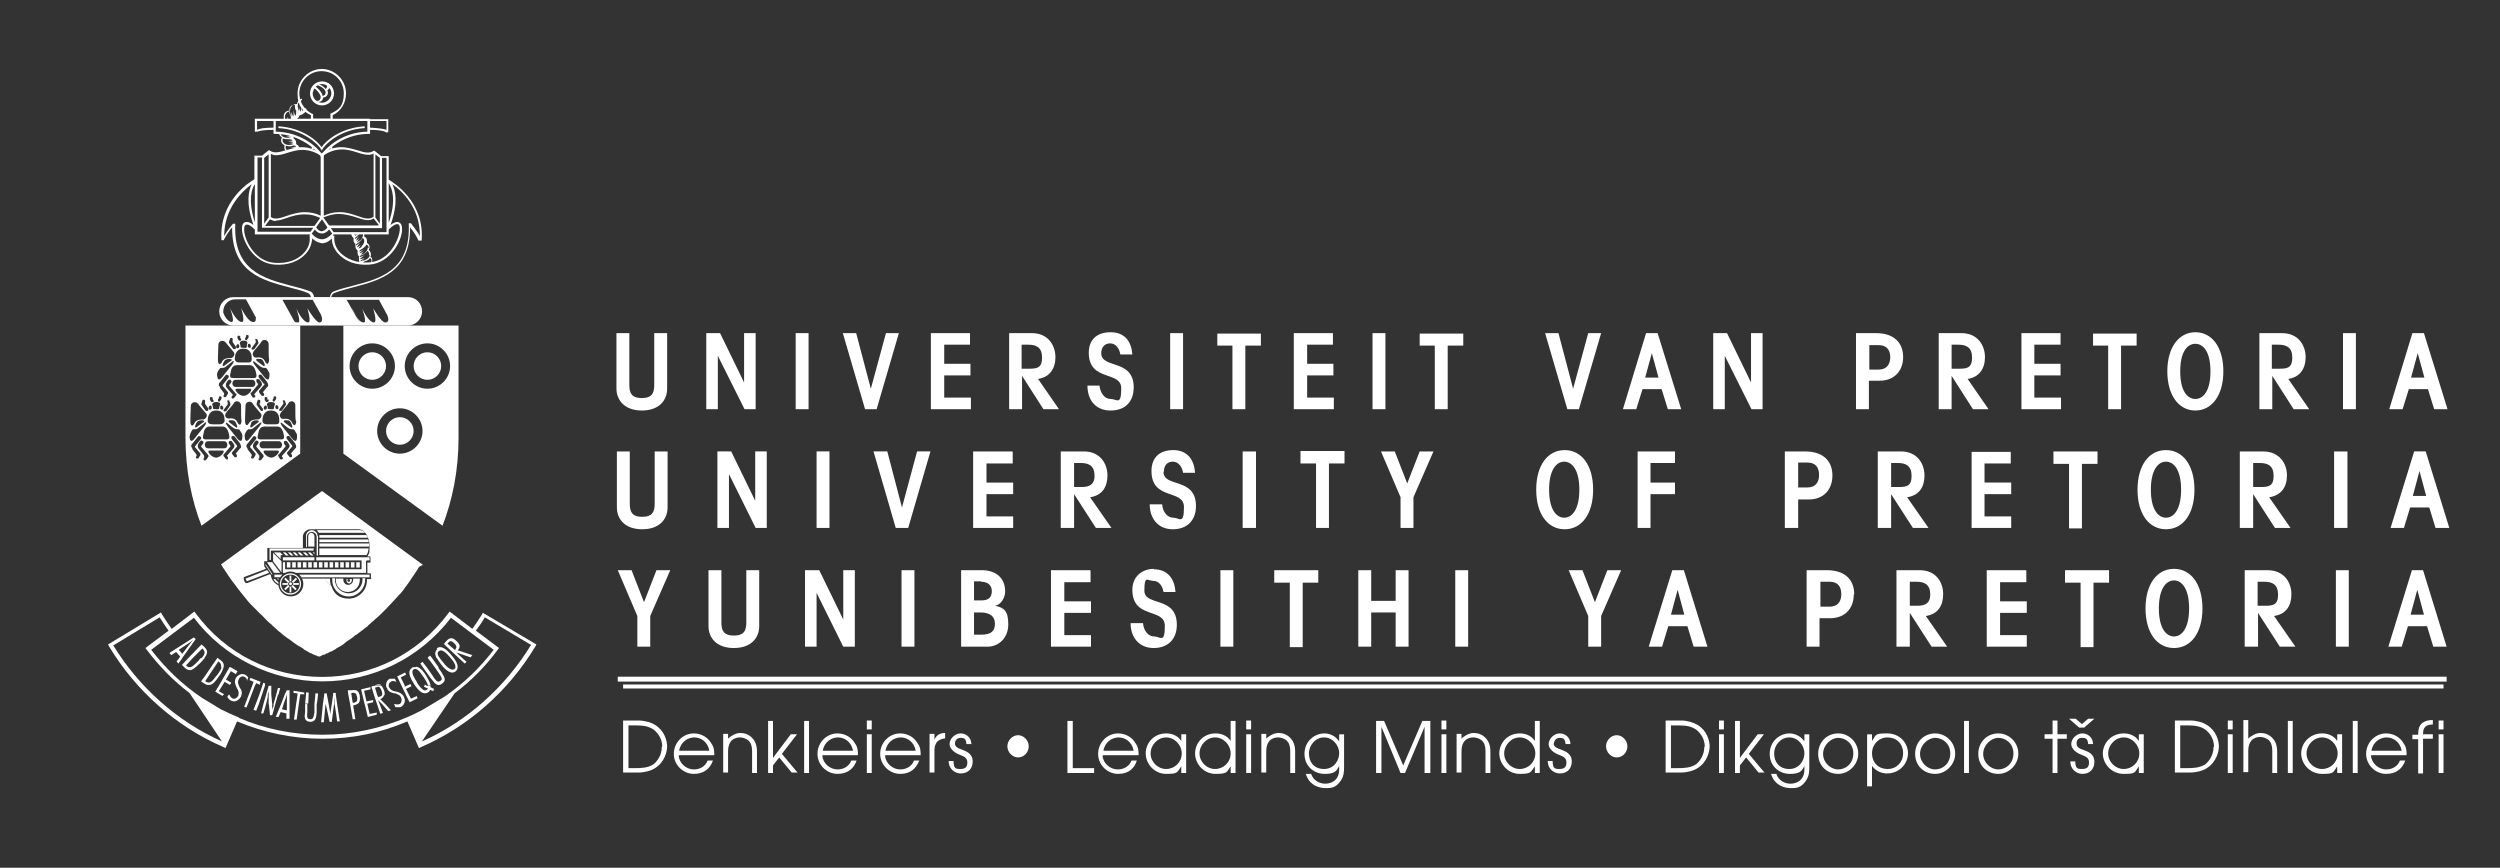 <?xml version="1.0" encoding="UTF-8"?>
<svg id="Ebene_1" xmlns="http://www.w3.org/2000/svg" width="562.1" height="195.1" version="1.1" viewBox="0 0 562.1 195.1">
  <rect x="0" y="0" width="562.1" height="195.1" fill="#333333" stroke="none"/>
  <!-- Generator: Adobe Illustrator 29.5.1, SVG Export Plug-In . SVG Version: 2.1.0 Build 141)  -->
  <defs>
    <style>
      .st0, .st1 {
        fill: #fff;
      }

      .st1 {
        stroke: #fff;
        stroke-miterlimit: 3.9;
        stroke-width: 1.1px;
      }
    </style>
  </defs>
  <path class="st0" d="M67.4,33.5c0-.2,0-.3-.2-.5,0-.2-.3-.4-.6-.6,0-.2,0-.5-.1-.7,0-.1-.2-.4-.5-.6,0-.1,0-.5,0-.8h-.3c0,0,0,.2,0,.3h-.5c.5.1-.6,0-.9,0,.8.2,1.1.3,1.2.4-.2-.1-.5-.2-.9-.2.2,0,.4.1.6.2-.1,0-.3,0-.4,0-.9,0-1.5-.3-1.7-.9,0-.1,0-.2,0-.3h-.3c0,.1,0,.3,0,.4.1.3.3.5.6.7-.2.3-.3.7-.1,1.1.1.3.4.5.7.7-.1.3-.1.6,0,.9.1.2.3.3.5.5h0c0-.1.3-.2.3-.2-.2-.1-.4-.2-.5-.4-.1-.2-.1-.5,0-.7.2,0,.4.1.7.1s.6,0,1-.2c1.2.2.3.3-.6.5,2,0,1.3.2.7.4h1.1s0,0,0,0h0s0,0,0,0h.2ZM63.6,31.1c.3.2.7.2,1.2.2s.2,0,.3,0c1.4.3.4.4-.5.4,2.5.3.7.4.3.5.3,0,.5,0,.7,0,0,0-.2,0-.3,0,.3,0,.5.1.7.2-.4.1-.7.2-1,.2-.7,0-1.2-.3-1.4-.7-.1-.3-.1-.6,0-.8,0,0,0,0,0,0h0ZM65.8,33.6c0,0-.1,0-.2,0,0,0,.1,0,.2,0h0Z"/>
  <path class="st0" d="M108.6,137.7l-.2.4c-.7,1.1-1.4,2.2-2.2,3.3l.4.3-5.5-4.2-.3.4c-6.8,9.1-17.1,14.3-28.4,14.3s-21.7-5.2-28.4-14.3l-.3-.4-5.1,3.9c-.8-1.1-1.5-2.2-2.2-3.3l-.2-.4-11.9,7.2.2.4c6,10,15.1,18.1,25.8,22.7l.4.2,2.6-6c6,2.5,12.5,3.9,19.2,3.9s13.1-1.3,19.1-3.9l2.6,6,.4-.2c10.7-4.6,19.8-12.7,25.8-22.7l.2-.4-12-7.1h0ZM25.5,145.1l10.4-6.3c.6,1,1.3,2,2,3l-5.2,3.9.3.4c2.8,3.7,6,7,9.6,9.7l7.3,10.9c-10.1-4.5-18.7-12.2-24.5-21.7h0ZM53.6,161.2h0s-.2,0-.2,0c-1.2-.5-2.5-1.1-3.7-1.7l-4.3-2.6c-4.3-2.9-8.1-6.5-11.4-10.8l9.6-7.2c6.8,9,17.6,14.3,28.9,14.3s21.9-5.2,28.9-14.3l9.6,7.2c-3.1,4.1-6.8,7.6-11,10.5l-5,3c-1.1.6-2.2,1.1-3.3,1.6-6.1,2.6-12.5,4-19.2,4s-13-1.3-18.8-3.8h0ZM94.8,166.8l7.4-10.9c3.7-2.8,6.9-6,9.7-9.8l.3-.4-5.2-3.9c.7-1,1.4-1.9,2-3l10.4,6.2c-5.8,9.5-14.4,17.2-24.5,21.7h0Z"/>
  <path class="st0" d="M103.1,98.3v-25.1h-25.9v28.8h0s22.3,16.2,22.3,16.2c2.2-5.7,3.6-12.3,3.6-19.8h0ZM88.8,82.3c0,2.8-2.3,5.1-5.1,5.1s-5.1-2.3-5.1-5.1,2.3-5.1,5.1-5.1,5.1,2.3,5.1,5.1h0ZM89.9,91.8c2.8,0,5.1,2.3,5.1,5.1s-2.3,5.1-5.1,5.1-5.1-2.3-5.1-5.1,2.3-5.1,5.1-5.1h0ZM101.2,82.3c0,2.8-2.3,5.1-5.1,5.1s-5.1-2.3-5.1-5.1,2.3-5.1,5.1-5.1,5.1,2.3,5.1,5.1h0ZM99.2,82.3c0-1.7-1.4-3.1-3.1-3.1s-3.1,1.4-3.1,3.1,1.4,3.1,3.1,3.1,3.1-1.4,3.1-3.1h0ZM93,96.9c0-1.7-1.4-3.1-3.1-3.1s-3.1,1.4-3.1,3.1,1.4,3.1,3.1,3.1,3.1-1.4,3.1-3.1h0ZM86.8,82.3c0-1.7-1.4-3.1-3.1-3.1s-3.1,1.4-3.1,3.1,1.4,3.1,3.1,3.1,3.1-1.4,3.1-3.1h0ZM95.1,127l-22.7-16.6-22.7,16.5c.1.2.2.3.3.5.1.2.3.4.4.6.3.4.5.8.8,1.2.1.2.3.4.4.6.4.6.8,1.1,1.2,1.6,0,.1.2.2.2.3.3.4.7.9,1,1.3.1.2.3.3.4.5.3.4.6.7.9,1.1.1.1.2.3.3.4.4.5.8.9,1.3,1.4.1.1.2.2.3.3.3.3.7.7,1,1,.1.1.3.3.4.4.4.3.7.7,1,1,0,0,.2.1.2.2.4.4.8.8,1.2,1.1.1,0,.2.2.3.3.3.3.6.5.9.8.1,0,.2.2.3.3.4.3.8.6,1.1.9,0,0,0,0,0,0,.4.3.8.6,1.2.9.1,0,.2.1.3.2.3.2.6.4.8.6,0,0,.2.1.3.2.3.2.7.5,1,.7,0,0,0,0,.1,0,.3.2.6.4.8.5,0,0,.2.1.2.2.2.1.5.3.7.4,0,0,.1,0,.2.1.3.2.5.3.7.4,0,0,0,0,.1,0,.2.1.4.2.5.3,0,0,.1,0,.1,0,.2,0,.3.2.5.2,0,0,0,0,0,0,.2,0,.3.1.4.2,0,0,0,0,0,0,0,0,.1,0,.2,0,0,0,0,0,0,0,0,0,0,0,0,0,0,0,0,0,0,0,0,0,0,0,0,0,0,0,.1,0,.2,0,0,0,0,0,0,0,.1,0,.2-.1.4-.2,0,0,0,0,0,0,.1,0,.3-.2.4-.2,0,0,.1,0,.2,0,.2,0,.3-.2.5-.3,0,0,.1,0,.2,0,.2-.1.5-.3.7-.4,0,0,.1,0,.2,0,.2-.1.4-.3.7-.4,0,0,.2-.1.3-.2.2-.2.5-.3.8-.5,0,0,.1,0,.2-.1.3-.2.7-.4,1-.7,0,0,.2-.1.2-.2.3-.2.6-.4.9-.6.1,0,.2-.2.3-.2.3-.2.7-.5,1-.8,0,0,0,0,.1,0,.4-.3.8-.6,1.2-.9,0,0,.2-.2.3-.2.3-.3.6-.5,1-.8.1,0,.2-.2.3-.3.8-.7,1.7-1.5,2.6-2.3.1-.1.2-.2.3-.3.3-.3.7-.7,1-1,.1-.1.2-.2.3-.3.4-.5.9-.9,1.3-1.4,0,0,0,0,.1-.1.4-.4.8-.9,1.2-1.3.1-.1.2-.3.4-.4.3-.4.7-.8,1-1.3,0-.1.2-.2.3-.4.4-.5.8-1.1,1.2-1.7,0-.1.1-.2.2-.3.3-.5.7-1,1-1.5.1-.2.2-.3.3-.5,0-.1.2-.3.3-.4h0ZM83.5,130c0,.1,0,.2-.2.2h-.8c0,.1,0,.2,0,.3,0,2.3-1.9,4.1-4.1,4.1s-3.4-1.2-3.9-2.9c-.6-.4-1.2-.9-1.5-1.6h-5.1c.2.4.3.7.3,1.2,0,1.6-1.3,2.8-2.8,2.8s-2.6-1.1-2.8-2.5c-.9-.4-1.6-1.3-1.7-2.3l-.2-.2-5.1,2s-.1,0-.2,0c-.2,0-.3-.1-.4-.3l-.2-.6c0-.1,0-.2,0-.3,0-.1.1-.2.2-.2l4.8-1.8-.4-.6s0,0,0-.1v-1s0,0,0,0c0,0,0,0,0,0,0,0,0,0,0,0,0,0,0,0,0,0,0,0,0,0,0,0,0,0,0,0,0,0,0,0,0,0,0,0,0,0,0,0,0,0h.7v-2.8c0-.1,0-.2.2-.2h7.8v-2.5c0-.9.8-1.7,1.7-1.7h0s10.8,0,10.8,0c1.4,0,2.5,1.7,2.5,3.8s-.2,1.6-.5,2.3h.5c.1,0,.2,0,.2.2v1.1c0,0,0,.1,0,.1,0,0,0,0-.1,0h-.6s0,2.4,0,2.4h.6c.1,0,.2,0,.2.2v1h0ZM67.7,129.8h15.4v-.6h-.5s0,0,0,0h-15.3c.2.2.4.5.6.7,0,0,0-.1,0-.2h0ZM80.9,127.6v-1.2h-.8v1.2h.8ZM79.7,127.6v-1.2h-.8v1.2h.8ZM78.5,127.6v-1.2h-.8v1.2h.8ZM77.3,127.6v-1.2h-.8v1.2h.8ZM76.1,127.6v-1.2h-.8v1.2h.8ZM74.9,127.6v-1.2h-.8v1.2h.8ZM73.7,127.6v-1.2h-.8v1.2h.8ZM72.5,127.6v-1.2h-.8v1.2h.8ZM82.5,126h.6s0-.7,0-.7h-.5s-10.8,0-10.8,0h0s-.7,0-.7,0v.7h10.2v2h-17.2v-1.6h-.5v2.4h.5c.4-.2.8-.3,1.2-.3s.9.1,1.2.3h15.8v-2.6c0,0,0-.1,0-.1,0,0,0,0,.1,0h0ZM82.4,124.8c.3-.4.4-.9.5-1.5h-11.1v1.5h10.6ZM71.8,122.9h11.2c0-.1,0-.3,0-.4s0-.2,0-.3h-11.2v.6h0ZM71.8,121.9h11.1c0-.2,0-.4-.1-.6h-11v.6h0ZM71.8,120.9h10.9c0-.2-.2-.4-.3-.6h-10.6c0,0,0,.2,0,.2v.4h0ZM71.7,119.8h10.4c-.4-.4-.8-.6-1.2-.6h-9.7s0,0,0,0c0,0,.2.1.2.2,0,0,0,0,0,0,0,.1.1.2.2.3h0ZM71.4,120.5c0-.7-.6-1.3-1.3-1.3h0c-.7,0-1.3.6-1.3,1.3v2.5h.2v-2.3c0-.6.5-1.1,1.1-1.1s1.1.5,1.1,1.1v4.2h.3v-4.4h0ZM70.7,123.3h-2.4s-7.7,0-7.7,0v2.6h.3v-2s0,0,0,0h0s0,0,0-.1c0,0,0,0,0,0,0,0,0,0,0,0,0,0,0,0,0,0,0,0,0,0,.1,0h0s0,0,0,0h9.5v-.4h0ZM61.1,126.4h-.6s0,0,0,0h-.5l1.6,2.4h1.4l-.6-.8-1.2-1.6h0ZM61.2,129l-1.5-2.2v.3l1.5,2.2v-.3h0ZM60,128.2l-4.8,1.9s0,0,0,0l.3.6s0,0,0,0l5-1.9-.4-.6h0ZM61.5,130.2s0,0,0,0c.2.5.6.8,1.1,1.1,0-.1,0-.3,0-.4-.3-.2-.5-.4-.7-.7h-.3s0,0,0,0h0ZM62.3,130.1c0,.1.2.2.3.3,0-.1,0-.2.1-.3h-.4ZM71.3,126.4h-.8v1.2h.8v-1.2h0ZM69.3,122.9h1.4v-2.3c0-.4-.3-.8-.7-.8s-.7.4-.7.8v2.3h0ZM70.7,124.2h-.4l.4.4v-.4h0ZM69.8,124.2h-.6l.7.7h.6l-.7-.7h0ZM68.7,124.2h-.6l.7.7h.6l-.7-.7h0ZM67.5,124.2h-.6l.7.7h.6l-.7-.7h0ZM66.4,124.2h-.6l.7.7h.6l-.7-.7h0ZM65.3,124.2h-.6l.7.7h.6l-.7-.7h0ZM64.2,124.2h-.6l.7.7h.6l-.7-.7h0ZM63.4,129.2s0,0,0,0h-1.7v.6h1.3c.1-.2.3-.4.5-.6h0ZM63.3,126.2l-1.9-1.9v1.9s1.9,2.5,1.9,2.5v-2.5h0ZM63,124.2h-1.4l1.5,1.5v-.7c0-.1,0-.2.2-.2h.3l-.7-.7h0ZM70.1,127.6v-1.2h-.8v1.2h.8ZM68.9,127.6v-1.2h-.8v1.2h.8ZM67.7,127.6v-1.2h-.8v1.2h.8ZM66.5,127.6v-1.2h-.8v1.2h.8ZM65.3,127.6v-1.2h-.8v1.2h.8ZM64.1,126h0s6.6,0,6.6,0v-.7h0s-7.1,0-7.1,0v.7h.5ZM62.9,131.3c0,1.3,1.1,2.4,2.4,2.4s2.4-1.1,2.4-2.4-1.1-2.4-2.4-2.4-2.4,1.1-2.4,2.4h0ZM63.2,131.3c0-1.2.9-2.1,2.1-2.1s2.1.9,2.1,2.1-.9,2.1-2.1,2.1-2.1-.9-2.1-2.1h0ZM64.8,131.1h-1.3v.4h1.3c0,0,0-.1,0-.2s0-.1,0-.2h0ZM65,131.3c0,.2.2.3.3.3s.4-.2.4-.3-.2-.4-.4-.4-.3.2-.3.4h0ZM64.9,131.5h0s0,0,0,0h0ZM65.1,131.8h0s0,0,0,0h0ZM65.3,131.9c0,0-.1,0-.2,0v1.3h.4v-1.3c0,0-.1,0-.2,0h0ZM65.5,131.8h0s0,0,0,0h0ZM65.8,131.5h0s0,0,0,0h0ZM65.9,131.3c0,0,0,.1,0,.2h1.3v-.4h-1.3c0,0,0,.1,0,.2h0ZM65.8,131.1h0s0,0,0,0h0ZM65.5,130.8h0c0,0,0,0,0,0h0ZM65.3,130.7c0,0,.1,0,.2,0v-1.3h-.4v1.3c0,0,.1,0,.2,0h0ZM65.1,130.8h0c0,0,0,0,0,0h0ZM64.9,131.1h0s0,0,0,0h0ZM64.8,131.1c0-.1.2-.2.3-.3l-.9-.9-.3.3.9.9h0ZM65.6,130.8c.1,0,.2.2.3.3l.9-.9-.3-.3-.9.9h0ZM65.8,131.5c0,.1-.2.2-.3.3l.9.9.3-.3-.9-.9h0ZM65.1,131.8c-.1,0-.2-.2-.3-.3l-.9.9.3.3.9-.9h0ZM74.2,130.1h-1.2c.3.6.8,1.1,1.4,1.5-.1-.4-.2-.8-.2-1.2s0-.2,0-.3c0,0,0,0,0,0h0ZM78.4,131.2c.4,0,.7-.3.7-.7s0-.2,0-.3h-1.2c0,0,0,.2,0,.3,0,.4.3.7.7.7h0ZM78.4,130.8c-.2,0-.3-.1-.3-.3s.1-.3.3-.3.3.1.3.3-.1.3-.3.3h0ZM79.4,130.1c0,.1,0,.2,0,.3,0,.6-.5,1.1-1.1,1.1s-1.1-.5-1.1-1.1,0-.2,0-.3h-1.7c0,.1,0,.2,0,.3,0,1.5,1.2,2.7,2.7,2.7s2.7-1.2,2.7-2.7,0-.2,0-.3h-1.7ZM74.7,130.1c0,.1,0,.2,0,.3s0,0,0,0c0,0,0,0,0,0h0c0,2.1,1.7,3.7,3.7,3.7s3.7-1.7,3.7-3.8,0-.2,0-.3h-.6c0,.1,0,.2,0,.3,0,1.7-1.4,3.1-3.1,3.1s-3.1-1.4-3.1-3.1,0-.2,0-.3h-.6ZM45.3,118.2l22.2-16.2v-28.8h-25.8v25.1c0,7.6,1.4,14.2,3.6,19.9h0ZM43,100.5c0-.3,0-.6.3-.8.4-.5.9-1.1,1.2-1.5.1-.2.4-.2.6,0,.2.1.2.4,0,.6-.3.4-.8,1-1.2,1.5,0,0-.1.2-.1.2l1.2,1.4c.1.1.1.4,0,.5l-.3.5c0,.1-.2.2-.3.2s-.2,0-.2,0c-.2-.1-.2-.4,0-.6v-.2c.1,0-.8-1.1-.8-1.1-.1-.1-.2-.3-.2-.5h0ZM42.7,98c0-.4.2-.8.5-1.3.1-.2.4-.2.7-.2.3,0,.3,0,.6-.2,0,0,1.4-1.1,1.4-1.1.5-.5.7-.2,0,.7l-2,2.5c-.3.4-1.2,1.6-1.3-.4h0ZM45.8,97.3c.1-.6.4-1.4,1.4-1.4h2.8c1,0,1.2.9,1.4,1.4.2.9.4,1.5-.5,1.5h-4.6c-.9,0-.7-.6-.5-1.5h0ZM46.7,99.2h3.7c.9,0,1,1.6,0,1.6h-3.6c-1,0-1-1.6,0-1.6h0ZM50.7,93.7c-.2-.3,0-.7.2-1,.5-.6,1.5-1.7,1.7-2.1.3-.6,1.5-.5,1.6.5,0,2.4,0,2.9.1,3.5,0,.7-.4,1.5-1,.2-.4-.8-1.4-.8-1.8-.7-.4,0-.7-.1-.8-.5h0ZM52,94.5c.5,0,.8,0,1.1.7.5,1.1.1,1.1-.3.7l-1.2-.9c-.5-.4,0-.6.5-.5h0ZM56.1,94.9c-.6,1.3-1,.5-1-.2,0-.6,0-1.1.1-3.5,0-1,1.3-1.1,1.6-.5.2.4,1.2,1.5,1.7,2.1.3.3.4.6.2,1-.2.3-.5.6-.8.5-.3,0-1.4,0-1.8.7h0ZM56.4,95.2c.3-.6.6-.6,1.1-.7.5,0,1,.1.5.5l-1.2.9c-.4.4-.8.3-.3-.7h0ZM58.1,97.3c.1-.6.4-1.4,1.4-1.4h2.8c1,0,1.2.9,1.4,1.4.2.9.4,1.5-.5,1.5h-4.6c-.9,0-.7-.6-.5-1.5h0ZM59,99.2h3.7c.9,0,1,1.6,0,1.6h-3.6c-1,0-1-1.6,0-1.6h0ZM59.4,86.4c-.4-.5-.9-1.1-1.2-1.5-.1-.2-.1-.4,0-.6.2-.1.4-.1.6,0,.3.4.8,1,1.2,1.5.2.3.3.6.3.8,0,.2-.1.4-.3.5l-.9,1.1.2.2c.1.2.1.4,0,.6,0,0-.2,0-.3,0s-.2,0-.3-.2l-.4-.5c-.1-.2-.1-.4,0-.5l1.2-1.4s0-.1,0-.2h0ZM58.3,90.8l.8,1.1c.1.2,0,.4,0,.5,0,0-.1,0-.2,0-.1,0-.2,0-.3-.1l-.9-1.3c0,0,0-.2,0-.3l.2-.6c0-.2.3-.3.4-.2.2,0,.3.3.2.4v.4h-.1ZM60.3,89.8c.1,0,.2.3.1.4,0,0-.2.2-.3.2s-.1,0-.2,0c-.2-.1-.5-.5-.4-.9,0-.2.2-.3.4-.2.2,0,.3.2.2.4,0,0,0,.1.1.2h0ZM60,91.7c0,.2-.1.4-.4.4s-.3-.2-.3-.4c0-.3.3-.6.5-.5.2,0,.2.3.2.5h0ZM60.9,92.3h0c1.8,0,1.9,1.5,1.9,2.3s-.4.8-1,.8c-.3,0-.6,0-.9,0h0c-.4,0-.6,0-.9,0-.6,0-1-.3-1-.8,0-.7.2-2.3,1.9-2.3h0ZM56.4,88.4l1.6-1.9c0,0,0,0,0-.2l-.3-.4c-.1-.2-.1-.4,0-.6.2-.1.4-.1.6,0l.3.4c.5.6.3,1,0,1.3l-1.4,1.6v.2c.3.2.3.4,0,.6,0,0-.2,0-.2,0s-.2,0-.3-.2l-.3-.5c-.1-.2-.1-.4,0-.5h0ZM57.5,83.5c.2.9.4,1.5-.5,1.5h-4.6c-.9,0-.7-.6-.5-1.5.1-.6.4-1.4,1.4-1.4h2.8c1,0,1.2.9,1.4,1.4h0ZM55.6,81.5c-.3,0-.6,0-.9,0h0c-.4,0-.6,0-.9,0-.6,0-1-.3-1-.8,0-.7.2-2.3,1.9-2.3h0c1.8,0,1.9,1.5,1.9,2.3s-.4.8-1,.8h0ZM56.6,87h-3.6c-1,0-1-1.6,0-1.6h3.7c.9,0,1,1.6,0,1.6h0ZM53.1,88.4c.1.1.1.4,0,.5l-.4.5c0,.1-.2.2-.3.2s-.2,0-.2,0c-.2-.1-.2-.4,0-.6l.2-.2-1.4-1.6c-.2-.2-.4-.7,0-1.3l.3-.4c.1-.2.4-.2.6,0,.2.1.2.4,0,.6l-.3.4c-.1.1-.1.2-.1.2l1.6,1.9h0ZM51.2,90.8v-.4c-.2-.2-.1-.4,0-.4.2,0,.4,0,.4.2l.2.6c0,.1,0,.2,0,.3l-.9,1.3c0,0-.2.1-.3.1s-.1,0-.2,0c-.2-.1-.2-.3,0-.5l.8-1.1h0ZM50.5,94.6c0,.4-.4.8-1,.8-.3,0-.6,0-.9,0h0c-.4,0-.6,0-.9,0-.6,0-1-.3-1-.8,0-.7.2-2.3,1.9-2.3h0c1.8,0,1.9,1.5,1.9,2.3h0ZM49.5,91.7c0-.2,0-.4.2-.5.2-.1.5.2.5.5,0,.2,0,.4-.3.4s-.4-.2-.4-.4h0ZM49.5,90.3s-.1,0-.2,0c-.1,0-.2,0-.3-.2,0-.1,0-.3.1-.4,0,0,.1-.1.1-.2,0-.2,0-.3.2-.4.2,0,.3,0,.4.2.1.4-.2.7-.4.9h0ZM49.2,86.7c0-.3,0-.6.3-.8.4-.5.9-1.1,1.2-1.5.1-.2.4-.2.6,0,.2.1.2.4,0,.6-.3.4-.8,1-1.2,1.5,0,0-.1.2-.1.2l1.2,1.4c.1.1.1.4,0,.5l-.3.5c0,.1-.2.2-.3.2s-.2,0-.2,0c-.2-.1-.2-.4,0-.6v-.2c.1,0-.8-1.1-.8-1.1-.1-.1-.2-.3-.2-.5h0ZM45.6,95l-1.2.9c-.4.4-.8.3-.3-.7.3-.6.6-.6,1.1-.7.5,0,1,.1.5.5h0ZM44.5,90.7c.2.4,1.2,1.5,1.7,2.1.3.3.4.6.2,1-.2.3-.5.6-.8.5-.3,0-1.4,0-1.8.7-.6,1.3-1,.5-1-.2,0-.6,0-1.1.1-3.5,0-1,1.3-1.1,1.6-.5h0ZM46.7,92.4c0,0-.1,0-.2,0-.1,0-.2,0-.3-.1l-.9-1.3c0,0,0-.2,0-.3l.2-.6c0-.2.3-.3.4-.2.2,0,.3.3.2.4v.4c-.1,0,.7,1.1.7,1.1.1.2,0,.4,0,.5h0ZM47.4,91.2c.2,0,.2.3.2.5,0,.2-.1.4-.4.4s-.3-.2-.3-.4c0-.3.3-.6.5-.5h0ZM48.1,90.2c0,0-.2.2-.3.2s-.1,0-.2,0c-.2-.1-.5-.5-.4-.9,0-.2.2-.3.4-.2.2,0,.3.2.2.4,0,0,0,.1.1.2.1,0,.2.3.1.4h0ZM48.6,90.4c.1,0,.2,0,.3,0,1.1.2.4.8.4,1.2,0,.3,0,.5-.7.4h0,0,0c-.7,0-.8-.1-.7-.4,0-.3-.6-.9.4-1.2.1,0,.2,0,.3,0h0ZM48.8,84.2c0-.4.2-.8.6-1.3.1-.2.4-.2.7-.2.3,0,.3,0,.6-.2,0,0,1.4-1.1,1.4-1.1.5-.5.7-.2,0,.7l-2,2.5c-.3.4-1.2,1.6-1.3-.4h0ZM51.8,81.2l-1.2.9c-.4.4-.8.3-.3-.7.3-.6.6-.6,1.1-.7.5,0,1,.1.5.5h0ZM50.7,76.9c.2.4,1.2,1.4,1.7,2.1.3.3.4.6.2,1-.2.3-.5.6-.8.5-.3,0-1.4,0-1.8.7-.6,1.3-1,.5-1-.2,0-.6,0-1.1.1-3.5,0-1,1.3-1.1,1.6-.5h0ZM52.9,78.5c0,0-.1,0-.2,0-.1,0-.2,0-.3-.1l-.9-1.3c0,0,0-.2,0-.3l.2-.6c0-.2.3-.3.4-.2.2,0,.3.3.2.4v.4c-.1,0,.7,1.1.7,1.1.1.2,0,.4,0,.5h0ZM53.6,77.4c.2.1.2.3.2.5,0,.2-.1.4-.4.4s-.3-.2-.3-.4c0-.3.3-.6.5-.5h0ZM54.3,76.4c0,0-.2.2-.3.2s-.1,0-.2,0c-.2-.1-.5-.5-.4-.9,0-.2.2-.3.4-.2.2,0,.3.2.2.4,0,0,0,.1.1.2.1,0,.2.3.1.4h0ZM55,76.6c1.1.2.4.8.5,1.2,0,.3,0,.5-.7.4-.7,0-.8-.1-.7-.4,0-.3-.6-.9.4-1.2.1,0,.2,0,.3,0h0c.1,0,.2,0,.3,0h0ZM55.6,76.5s-.1,0-.2,0c-.1,0-.2,0-.3-.2,0-.1,0-.3.1-.4,0,0,.1-.1.1-.2,0-.2,0-.3.2-.4.2,0,.3,0,.4.2.1.4-.2.7-.4.9h0ZM56.1,78.2c-.2,0-.4-.2-.4-.4,0-.2,0-.4.2-.5.2-.1.5.2.5.5,0,.2,0,.4-.3.4h0ZM58.1,76.9c0,.1,0,.2,0,.3l-.9,1.3c0,0-.2.1-.3.1s-.1,0-.2,0c-.2-.1-.2-.3,0-.5l.8-1.1v-.4c-.2-.2-.1-.4,0-.4.2,0,.4,0,.4.2l.2.6h0ZM60.5,80.9c0,.7-.4,1.5-1,.2-.4-.8-1.4-.8-1.8-.7-.4,0-.7-.1-.8-.5-.2-.3,0-.7.2-1,.5-.6,1.5-1.7,1.7-2.1.3-.6,1.5-.5,1.6.5,0,2.4,0,2.9.1,3.5h0ZM58.2,80.7c.5,0,.8,0,1.1.7.5,1,.1,1.1-.3.7l-1.2-.9c-.5-.4,0-.6.5-.5h0ZM60.6,84.2c0,2-1,.8-1.3.4l-2-2.5c-.6-.8-.5-1.1,0-.7,0,0,1.3,1.1,1.4,1.1.3.1.3.2.6.2.3,0,.6,0,.7.2.4.6.6.9.6,1.3h0ZM61.2,90.4c1.1.2.4.8.4,1.2,0,.3,0,.5-.7.4-.7,0-.8-.1-.7-.4,0-.3-.6-.9.4-1.2.1,0,.2,0,.3,0h0c.1,0,.2,0,.3,0h0ZM61.8,90.3s-.1,0-.2,0c-.1,0-.2,0-.3-.2,0-.1,0-.3.1-.4,0,0,.1-.1.1-.2,0-.2,0-.3.2-.4.2,0,.3,0,.4.2.1.4-.2.7-.4.9h0ZM62.3,92c-.2,0-.4-.2-.4-.4,0-.2,0-.4.2-.5.2-.1.5.2.5.5,0,.2,0,.4-.3.4h0ZM64.3,90.7c0,.1,0,.2,0,.3l-.9,1.3c0,0-.2.1-.3.1s-.1,0-.2,0c-.2-.1-.2-.3,0-.5l.8-1.1v-.4c-.2-.2-.1-.4,0-.4.2,0,.4,0,.4.2l.2.6h0ZM66.6,94.7c0,.7-.4,1.5-1,.2-.4-.8-1.4-.8-1.8-.7-.4,0-.7-.1-.8-.5-.2-.3,0-.7.2-1,.5-.6,1.5-1.7,1.7-2.1.3-.6,1.5-.5,1.5.5,0,2.4,0,2.9.1,3.5h0ZM64.4,94.5c.5,0,.8,0,1.1.7.5,1.1.1,1.1-.3.7l-1.2-.9c-.5-.4,0-.6.5-.5h0ZM65.5,98.4l-2-2.5c-.6-.8-.5-1.1,0-.7,0,0,1.3,1.1,1.4,1.1.3.1.3.2.6.2.3,0,.6,0,.7.2.4.6.6.9.6,1.3,0,2-1,.8-1.3.4h0ZM64.5,101.8l1.2-1.4s0-.1,0-.2c-.4-.5-.9-1.1-1.2-1.5-.1-.2-.1-.4,0-.6.2-.1.4-.1.6,0,.3.4.8,1,1.2,1.5.2.3.3.6.3.8,0,.2-.1.4-.3.5l-.9,1.1.2.2c.1.2.1.4,0,.6,0,0-.2,0-.3,0s-.2,0-.3-.2l-.4-.5c-.1-.2-.1-.4,0-.5h0ZM62.6,102.3l1.6-1.9c0,0,0,0,0-.2l-.3-.4c-.1-.2-.1-.4,0-.6.2-.1.4-.1.6,0l.3.4c.5.6.3,1,0,1.3l-1.4,1.6v.2c.3.2.3.4,0,.6,0,0-.2,0-.2,0s-.2,0-.3-.2l-.3-.5c-.1-.2-.1-.4,0-.5h0ZM59.5,101.3h2.9c.9,0-.4,1.6-1.4,1.6h0c-1,0-2.4-1.6-1.4-1.6h0ZM58.3,102.7v-.2c.1,0-1.2-1.6-1.2-1.6-.2-.2-.4-.7,0-1.3l.3-.4c.1-.2.4-.2.6,0,.2.1.2.4,0,.6l-.3.4c-.1.1-.1.2-.1.2l1.6,1.9c.1.1.1.4,0,.5l-.4.5c0,.1-.2.2-.3.2s-.2,0-.2,0c-.2-.1-.2-.4,0-.6h0ZM55.4,100.5c0-.3,0-.6.3-.8.4-.5.9-1.1,1.2-1.5.1-.2.4-.2.6,0,.2.1.2.4,0,.6-.3.4-.8,1-1.2,1.5,0,0-.1.2-.1.2l1.2,1.4c.1.1.1.4,0,.5l-.3.5c0,.1-.2.2-.3.2s-.2,0-.2,0c-.2-.1-.2-.4,0-.6v-.2c.1,0-.8-1.1-.8-1.1-.1-.1-.2-.3-.2-.5h0ZM55,98c0-.4.2-.8.6-1.3.1-.2.4-.2.7-.2.3,0,.3,0,.6-.2,0,0,1.4-1.1,1.4-1.1.6-.5.7-.2,0,.7l-2,2.5c-.3.4-1.2,1.6-1.3-.4h0ZM54.7,89c-1,0-2.4-1.6-1.4-1.6h2.9c.9,0-.4,1.6-1.4,1.6h0ZM53.2,98.4l-2-2.5c-.6-.8-.5-1.1,0-.7,0,0,1.3,1.1,1.4,1.1.3.1.3.2.6.2.3,0,.6,0,.7.2.4.6.6.9.6,1.3,0,2-1,.8-1.3.4h0ZM52.1,101.8l1.2-1.4s0-.1,0-.2c-.4-.5-.9-1.1-1.2-1.5-.1-.2-.1-.4,0-.6.2-.1.4-.1.6,0,.3.4.8,1,1.2,1.5.2.3.3.6.3.8,0,.2-.1.4-.3.5l-.9,1.1.2.2c.1.2.1.4,0,.6,0,0-.2,0-.3,0s-.2,0-.3-.2l-.4-.5c-.1-.2-.1-.4,0-.5h0ZM50.2,102.3l1.6-1.9c0,0,0,0,0-.2l-.3-.4c-.1-.2-.1-.4,0-.6.2-.1.4-.1.6,0l.3.4c.5.6.3,1,0,1.3l-1.4,1.6.2.2c.1.2.1.4,0,.6,0,0-.2,0-.2,0s-.2,0-.3-.2l-.4-.5c-.1-.2-.1-.4,0-.5h0ZM47.1,101.3h2.9c.9,0-.4,1.6-1.4,1.6h0c-1,0-2.4-1.6-1.4-1.6h0ZM45.9,102.7v-.2c.1,0-1.2-1.6-1.2-1.6-.2-.2-.4-.7,0-1.3l.3-.4c.1-.2.4-.2.6,0,.2.1.2.4,0,.6l-.3.4c-.1.1-.1.2-.1.2l1.6,1.9c.1.1.1.4,0,.5l-.4.5c0,.1-.2.2-.3.2s-.2,0-.2,0c-.2-.1-.2-.4,0-.6h0Z"/>
  <path class="st0" d="M549.4,173.8v-8.7h-1.1v8.7h1.1ZM548.3,164h1.1v-2h-1.1v2h0ZM544.8,166.1h2.2v-1h-2.2c0-.8,0-2.2,2.2-2.2v-1c-3.2,0-3.3,2.1-3.3,3.3h-1.3v1h1.3v7.7h1.1v-7.7h0ZM533.2,169.8h7.9c0-.8,0-1.8-.7-2.7-.6-1.1-2-2.2-3.9-2.2-2.5,0-4.5,2.1-4.5,4.6s2.1,4.5,4.5,4.5,3.7-1.3,4.3-3h-1.2c-.4,1.1-1.5,2-3.1,2-1.7,0-3.3-1.4-3.4-3.1h0ZM533.2,168.8c.3-2,2-3,3.4-3s3,.9,3.4,3h-6.8ZM529,173.8h1.1v-11.7h-1.1v11.7h0ZM525.5,173.8h1.1v-8.7h-1.1v1.5h0c-.9-1.4-2.4-1.7-3.4-1.7-2.8,0-4.7,2.2-4.7,4.5s1.9,4.6,4.7,4.6,2.4-.3,3.4-1.7h0v1.5h0ZM525.6,169.4c0,2-1.6,3.5-3.5,3.5s-3.5-1.6-3.5-3.5,1.6-3.6,3.5-3.6,3.5,1.7,3.5,3.6h0ZM514.4,173.8h1.1v-11.7h-1.1v11.7h0ZM510.9,173.8h1.1v-4.8c0-1.4-.4-2.4-1.1-3.1-.8-.8-1.7-1.1-2.7-1.1s-2.3.8-2.7,1.3h0v-4.2h-1.1v11.7h1.1v-4.8c0-1.1.3-1.9.8-2.4.6-.6,1.4-.7,1.9-.7s1.3.2,1.9.7c.5.5.8,1.2.8,2.4v4.8h0ZM500.9,173.8h1.1v-8.7h-1.1v8.7h0ZM500.9,164h1.1v-2h-1.1v2h0ZM498.9,167.9c0-1.4-.6-3.6-2.7-4.9-.9-.6-2.4-1-3.8-1h-3.4v11.7h3.4c1.4,0,2.9-.4,3.8-1,2.2-1.4,2.7-3.8,2.7-4.9h0ZM497.7,167.9c0,2-1.1,3.3-1.8,3.9-1.3.9-3,.9-4,.9h-1.7v-9.6h1.7c1.7,0,2.8.2,3.9.9,1.2.9,2,2.3,2,3.9h0ZM480.9,173.8h1.1v-8.7h-1.1v1.5h0c-.9-1.4-2.4-1.7-3.4-1.7-2.8,0-4.7,2.2-4.7,4.5s1.9,4.6,4.7,4.6,2.4-.3,3.4-1.7h0v1.5h0ZM481,169.4c0,2-1.6,3.5-3.5,3.5s-3.5-1.6-3.5-3.5,1.6-3.6,3.5-3.6,3.5,1.7,3.5,3.6h0ZM468.6,163.6l2.3-2h-1.4l-1.4,1.2-1.4-1.2h-1.5l2.3,2h1.1ZM462.6,166.1h2.1v-1h-2.1v-3.1h-1.1v3.1h-1.8v1h1.8v7.7h1.1v-7.7h0ZM453.8,169.4c0-2.4-2-4.5-4.5-4.5s-4.5,1.9-4.5,4.6,2,4.5,4.5,4.5,4.5-2.2,4.5-4.5h0ZM452.7,169.4c0,2.3-1.7,3.6-3.4,3.6s-3.4-1.5-3.4-3.5,1.8-3.6,3.4-3.6,3.4,1.2,3.4,3.5h0ZM441.6,173.8h1.1v-11.7h-1.1v11.7h0ZM439.6,169.4c0-2.4-2-4.5-4.5-4.5s-4.5,1.9-4.5,4.6,2,4.5,4.5,4.5,4.5-2.2,4.5-4.5h0ZM438.5,169.4c0,2.3-1.7,3.6-3.4,3.6s-3.4-1.5-3.4-3.5,1.8-3.6,3.4-3.6,3.4,1.2,3.4,3.5h0ZM429,169.4c0-2.3-1.8-4.5-4.7-4.5s-2.4.3-3.4,1.7h0v-1.5h-1.1v11.7h1.1v-4.6h0c1,1.4,2.5,1.7,3.4,1.7,2.7,0,4.7-2.1,4.7-4.6h0ZM427.9,169.4c0,1.9-1.4,3.5-3.5,3.5s-3.5-1.5-3.5-3.5,1.5-3.6,3.5-3.6,3.5,1.4,3.5,3.6h0ZM417.8,169.4c0-2.4-2-4.5-4.5-4.5s-4.5,1.9-4.5,4.6,2,4.5,4.5,4.5,4.5-2.2,4.5-4.5h0ZM416.7,169.4c0,2.3-1.7,3.6-3.4,3.6s-3.4-1.5-3.4-3.5,1.8-3.6,3.4-3.6,3.4,1.2,3.4,3.5h0ZM406,175.6c.8-1.1.8-2.2.8-3.2v-7.3h-1.1v1.6h0c-1-1.5-2.6-1.8-3.3-1.8-2.3,0-4.5,1.8-4.5,4.6s2.2,4.5,4.5,4.5,2.7-.6,3.3-1.8h0v.8c0,2.4-1.7,3.2-3.1,3.2-2.1,0-3-1.5-3.2-2.2h-1.2c.8,2.7,3.2,3.2,4.4,3.2s2.3,0,3.4-1.6h0ZM405.7,169.4c0,1.5-1.1,3.5-3.4,3.5s-3.4-1.6-3.4-3.5,1.5-3.6,3.4-3.6,3.4,1.7,3.4,3.6h0ZM396.8,173.8l-3.6-4.3,3.4-4.4h-1.4l-4,5.3h0v-8.3h-1.1v11.7h1.1v-1.7l1.4-1.8,2.8,3.4h1.4ZM386.5,173.8h1.1v-8.7h-1.1v8.7h0ZM386.5,164h1.1v-2h-1.1v2h0ZM384.4,167.9c0-1.4-.6-3.6-2.7-4.9-1-.6-2.4-1-3.8-1h-3.4v11.7h3.4c1.4,0,2.9-.4,3.8-1,2.2-1.4,2.7-3.8,2.7-4.9h0ZM383.2,167.9c0,2-1.1,3.3-1.8,3.9-1.3.9-3,.9-4,.9h-1.7v-9.6h1.7c1.7,0,2.8.2,3.9.9,1.2.9,2,2.3,2,3.9h0ZM365.9,167.8c0-1.3-1.1-2.5-2.4-2.5s-2.4,1.2-2.4,2.5,1.1,2.5,2.4,2.5,2.4-1.1,2.4-2.5h0ZM349.4,167.2c0-.6.4-1.3,1.3-1.3s1.2.3,1.3,1.4h1.1c0-1.4-1.1-2.4-2.4-2.4s-2.5,1.2-2.5,2.4,1.4,2.1,2.3,2.4c.6.3,1.7.5,1.7,1.7s-.6,1.5-1.6,1.5-1.5-.1-1.5-1.8h-1.1c0,1.9,1.5,2.8,2.7,2.8,1.8,0,2.7-1.2,2.7-2.7,0-1.8-1.5-2.3-2.5-2.7-.6-.2-1.6-.5-1.6-1.4h0ZM345.1,173.8h1.1v-11.7h-1.1v4.5h0c-.9-1.4-2.4-1.7-3.4-1.7-2.8,0-4.6,2.2-4.6,4.5s1.9,4.6,4.6,4.6,2.4-.4,3.4-1.7h0v1.5h0ZM345.2,169.4c0,2-1.6,3.5-3.5,3.5s-3.5-1.6-3.5-3.5,1.6-3.6,3.5-3.6,3.5,1.7,3.5,3.6h0ZM334,173.8h1.1v-4.8c0-1.4-.4-2.4-1.1-3.1-.8-.8-1.7-1.1-2.7-1.1s-2.3.8-2.7,1.3h0v-1.1h-1.1v8.7h1.1v-4.8c0-1.1.3-1.9.8-2.4.6-.6,1.4-.7,1.9-.7s1.3.2,1.9.7c.5.5.8,1.2.8,2.4v4.8h0ZM324.1,173.8h1.1v-8.7h-1.1v8.7h0ZM324.1,164h1.1v-2h-1.1v2h0ZM320.4,173.8h1.2v-11.7h-1.8l-4.3,10-4.3-10h-1.8v11.7h1.2v-10.4h0l4.3,10.4h1l4.4-10.4h0v10.4h0ZM301.4,175.6c.8-1.1.8-2.2.8-3.2v-7.3h-1.1v1.6h0c-1-1.5-2.5-1.8-3.3-1.8-2.3,0-4.5,1.8-4.5,4.6s2.2,4.5,4.5,4.5,2.7-.6,3.3-1.8h0v.8c0,2.4-1.7,3.2-3.1,3.2-2.1,0-3-1.5-3.2-2.2h-1.2c.8,2.7,3.2,3.2,4.4,3.2s2.3,0,3.4-1.6h0ZM301.1,169.4c0,1.5-1.1,3.5-3.4,3.5s-3.4-1.6-3.4-3.5,1.5-3.6,3.4-3.6,3.4,1.7,3.4,3.6h0ZM290.1,173.8h1.1v-4.8c0-1.4-.4-2.4-1.1-3.1-.8-.8-1.7-1.1-2.7-1.1s-2.3.8-2.7,1.3h0v-1.1h-1.1v8.7h1.1v-4.8c0-1.1.3-1.9.8-2.4.6-.6,1.4-.7,1.9-.7s1.3.2,1.9.7c.5.5.8,1.2.8,2.4v4.8h0ZM280.2,173.8h1.1v-8.7h-1.1v8.7h0ZM280.2,164h1.1v-2h-1.1v2h0ZM276.7,173.8h1.1v-11.7h-1.1v4.5h0c-.9-1.4-2.4-1.7-3.4-1.7-2.8,0-4.6,2.2-4.6,4.5s1.9,4.6,4.6,4.6,2.5-.4,3.4-1.7h0v1.5h0ZM276.7,169.4c0,2-1.6,3.5-3.5,3.5s-3.5-1.6-3.5-3.5,1.6-3.6,3.5-3.6,3.5,1.7,3.5,3.6h0ZM265.6,173.8h1.1v-8.7h-1.1v1.5h0c-.9-1.4-2.4-1.7-3.4-1.7-2.8,0-4.6,2.2-4.6,4.5s1.9,4.6,4.6,4.6,2.4-.3,3.4-1.7h0v1.5h0ZM265.7,169.4c0,2-1.6,3.5-3.5,3.5s-3.5-1.6-3.5-3.5,1.6-3.6,3.5-3.6,3.5,1.7,3.5,3.6h0ZM248.1,169.8h7.9c0-.8,0-1.8-.7-2.7-.6-1.1-2-2.2-3.9-2.2-2.5,0-4.5,2.1-4.5,4.6s2.1,4.5,4.5,4.5,3.7-1.3,4.2-3h-1.2c-.4,1.1-1.5,2-3.1,2-1.7,0-3.3-1.4-3.4-3.1h0ZM248.1,168.8c.3-2,2-3,3.4-3s3,.9,3.4,3h-6.8ZM240,173.8h6v-1.1h-4.8v-10.6h-1.2v11.7h0ZM231.3,167.8c0-1.3-1.1-2.5-2.4-2.5s-2.4,1.2-2.4,2.5,1.1,2.5,2.4,2.5,2.4-1.1,2.4-2.5h0ZM214.7,167.2c0-.6.4-1.3,1.3-1.3s1.2.3,1.3,1.4h1.1c0-1.4-1.1-2.4-2.4-2.4s-2.5,1.2-2.5,2.4,1.4,2.1,2.3,2.4c.6.3,1.7.5,1.7,1.7s-.6,1.5-1.6,1.5-1.5-.1-1.5-1.8h-1.1c0,1.9,1.5,2.8,2.7,2.8,1.8,0,2.7-1.2,2.7-2.7,0-1.8-1.5-2.3-2.5-2.7-.6-.2-1.5-.5-1.5-1.4h0ZM210.6,166.9c.4-.5,1.1-.8,1.9-.9v-1.2c-.9,0-1.9.3-2.4,1.5h0v-1.3h-1.1v8.7h1.1v-5.1c0-.7.2-1.3.6-1.8h0ZM199.1,169.8h7.9c0-.8,0-1.8-.7-2.7-.6-1.1-2-2.2-3.9-2.2-2.5,0-4.5,2.1-4.5,4.6s2.1,4.5,4.5,4.5,3.6-1.3,4.3-3h-1.2c-.4,1.1-1.5,2-3.1,2-1.7,0-3.3-1.4-3.4-3.1h0ZM199.1,168.8c.3-2,2-3,3.4-3s3,.9,3.4,3h-6.7ZM194.9,173.8h1.1v-8.7h-1.1v8.7h0ZM194.9,164h1.1v-2h-1.1v2h0ZM185,169.8h7.9c0-.8,0-1.8-.7-2.7-.6-1.1-2-2.2-3.9-2.2-2.5,0-4.5,2.1-4.5,4.6s2.1,4.5,4.5,4.5,3.7-1.3,4.3-3h-1.2c-.4,1.1-1.5,2-3.1,2-1.7,0-3.3-1.4-3.4-3.1h0ZM185,168.8c.3-2,2-3,3.4-3s3,.9,3.4,3h-6.8ZM180.8,173.8h1.1v-11.7h-1.1v11.7h0ZM179.4,173.8l-3.6-4.3,3.4-4.4h-1.4l-4,5.3h0v-8.3h-1.1v11.7h1.1v-1.7l1.4-1.8,2.8,3.4h1.4ZM169.1,173.8h1.1v-4.8c0-1.4-.4-2.4-1.1-3.1-.8-.8-1.7-1.1-2.7-1.1s-2.3.8-2.7,1.3h0v-1.1h-1.1v8.7h1.1v-4.8c0-1.1.3-1.9.8-2.4.6-.6,1.4-.7,1.9-.7s1.3.2,1.9.7c.5.5.8,1.2.8,2.4v4.8h0ZM152.7,169.8h7.9c0-.8,0-1.8-.7-2.7-.6-1.1-2-2.2-3.9-2.2-2.5,0-4.5,2.1-4.5,4.6s2.1,4.5,4.5,4.5,3.7-1.3,4.3-3h-1.2c-.4,1.1-1.5,2-3.1,2-1.7,0-3.3-1.4-3.4-3.1h0ZM152.7,168.8c.3-2,2-3,3.4-3s3,.9,3.4,3h-6.7ZM150,167.9c0-1.4-.6-3.6-2.7-4.9-.9-.6-2.4-1-3.8-1h-3.4v11.7h3.4c1.4,0,2.9-.4,3.8-1,2.2-1.4,2.7-3.8,2.7-4.9h0ZM148.8,167.9c0,2-1.1,3.3-1.8,3.9-1.3.9-3,.9-4,.9h-1.7v-9.6h1.7c1.7,0,2.8.2,3.9.9,1.2.9,2,2.3,2,3.9h0ZM466.6,171.2h-1.1c0,1.9,1.5,2.8,2.7,2.8,1.8,0,2.7-1.2,2.7-2.7,0-1.8-1.4-2.3-2.5-2.7-.6-.2-1.5-.5-1.5-1.4s.4-1.3,1.3-1.3,1.2.3,1.3,1.4h1.1c0-1.4-1.1-2.4-2.4-2.4s-2.5,1.2-2.5,2.4,1.4,2.1,2.3,2.4c.6.3,1.7.5,1.7,1.7s-.6,1.5-1.6,1.5-1.5-.1-1.5-1.8h0Z"/>
  <path class="st0" d="M547.3,92h3l-5.3-17.1h-2.6l-5.2,17.1h3l1.4-4.5h4.3l1.4,4.5h0ZM545.1,84.9h-3l1.5-5.5h0l1.5,5.5h0ZM547.7,118.7h3l-5.3-17.2h-2.6l-5.3,17.2h3l1.4-4.6h4.3l1.4,4.6h0ZM545.5,111.5h-3l1.5-5.6h0l1.5,5.6h0ZM542.3,128.2l-5.3,17.2h3l1.4-4.6h4.3l1.4,4.6h3l-5.3-17.2h-2.6ZM542,138.2l1.5-5.6h0l1.5,5.6h-3ZM526.8,92h2.9v-17.1h-2.9v17.1h0ZM527.8,101.5h-3v17.2h3v-17.2h0ZM519.2,92l-4.7-6.8c2.6-.4,3.9-2.3,3.9-4.9s-1.6-5.4-5.3-5.4h-5.1v17.1h2.9v-7.5h0l4.8,7.5h3.4ZM512.5,82.9h-1.7v-5.4h1.5c1.8,0,3.1.6,3.1,2.9s-1.1,2.5-2.9,2.5h0ZM508.8,101.5h-5.2v17.2h3v-7.6h0l4.9,7.6h3.5l-4.8-6.9c2.7-.4,4-2.3,4-4.9s-1.6-5.4-5.4-5.4h0ZM508.1,104.1c1.8,0,3.1.6,3.1,2.9s-1.1,2.5-2.9,2.5h-1.7v-5.4h1.5ZM499.9,83.5c0-5.5-2.6-8.8-6.3-8.8s-6.3,3.4-6.3,8.8,2.6,8.8,6.3,8.8,6.3-3.4,6.3-8.8h0ZM497,83.5c0,4.4-1.6,6.2-3.4,6.2s-3.4-1.8-3.4-6.2,1.6-6.2,3.4-6.2,3.4,1.8,3.4,6.2h0ZM487,101.2c-3.8,0-6.4,3.4-6.4,8.9s2.6,8.9,6.4,8.9,6.4-3.4,6.4-8.9-2.6-8.9-6.4-8.9h0ZM490.4,110.1c0,4.4-1.6,6.3-3.4,6.3s-3.4-1.9-3.4-6.3,1.6-6.3,3.4-6.3,3.4,1.9,3.4,6.3h0ZM477,77.7h3.4v-2.7h-9.8v2.7h3.4v14.3h2.9v-14.3h0ZM454.5,92h8.9v-2.6h-6v-5h5.9v-2.6h-5.9v-4.3h5.9v-2.6h-8.8v17.1h0ZM443.2,118.7h9v-2.6h-6v-5h6v-2.6h-6v-4.3h5.9v-2.6h-8.8v17.2h0ZM447.1,92l-4.7-6.8c2.6-.4,3.9-2.3,3.9-4.9s-1.6-5.4-5.3-5.4h-5.1v17.1h2.9v-7.5h0l4.8,7.5h3.4ZM440.5,82.9h-1.7v-5.4h1.5c1.8,0,3.1.6,3.1,2.9s-1.1,2.5-2.9,2.5h0ZM436.9,133.6c0-2.7-1.6-5.4-5.3-5.4h-5.2v17.2h3v-7.6h0l4.9,7.6h3.5l-4.8-6.9c2.7-.4,3.9-2.3,3.9-4.9h0ZM434,133.7c0,1.9-1.1,2.5-2.9,2.5h-1.7v-5.4h1.5c1.8,0,3.1.6,3.1,2.9h0ZM433.6,118.7l-4.8-6.9c2.7-.4,3.9-2.3,3.9-4.9s-1.6-5.4-5.3-5.4h-5.2v17.2h3v-7.6h0l4.9,7.6h3.5ZM426.9,109.5h-1.7v-5.4h1.5c1.8,0,3.1.6,3.1,2.9s-1.1,2.5-2.9,2.5h0ZM427.9,80.3c0-3.1-1.9-5.4-6.1-5.4h-4.5v17.1h2.9v-6.4h2.4c3.3,0,5.3-2.2,5.3-5.3h0ZM425,80.3c0,1.5-.7,2.8-2.6,2.8h-2.1v-5.5h2.1c1.9,0,2.6,1.2,2.6,2.7h0ZM416.9,133.6c0-3.1-1.9-5.4-6.2-5.4h-4.5v17.2h2.9v-6.4h2.4c3.3,0,5.3-2.2,5.3-5.3h0ZM414,133.6c0,1.5-.7,2.8-2.6,2.8h-2.1v-5.6h2.1c1.9,0,2.6,1.2,2.6,2.8h0ZM412,106.9c0-3.1-1.9-5.4-6.2-5.4h-4.5v17.2h3v-6.4h2.4c3.3,0,5.3-2.2,5.3-5.4h0ZM409,106.8c0,1.5-.7,2.8-2.6,2.8h-2.1v-5.6h2.1c1.9,0,2.6,1.2,2.6,2.8h0ZM393.8,92h2.5v-17.1h-2.6v11.1h0l-5.4-11.1h-3.1v17.1h2.6v-12h0l6,12h0ZM380.9,145.4h3l-5.3-17.2h-2.6l-5.3,17.2h3l1.4-4.6h4.3l1.4,4.6h0ZM378.7,138.2h-3l1.5-5.6h0l1.5,5.6h0ZM375,92h3l-5.3-17.1h-2.6l-5.2,17.1h3l1.4-4.5h4.3l1.4,4.5h0ZM372.9,84.9h-3l1.5-5.5h0l1.5,5.5h0ZM360,138.5l4.5-10.3h-3.1l-2.8,7.2-2.8-7.2h-3.1l4.4,10.3v6.9h2.9v-6.9h0ZM355,92l5-17.1h-2.9l-3.4,12.5h0l-3.3-12.5h-3l5,17.1h2.7ZM345.4,110.1c0,5.5,2.6,8.9,6.4,8.9s6.4-3.4,6.4-8.9-2.6-8.9-6.4-8.9-6.4,3.4-6.4,8.9h0ZM348.3,110.1c0-4.4,1.6-6.3,3.4-6.3s3.4,1.9,3.4,6.3-1.6,6.3-3.4,6.3-3.4-1.9-3.4-6.3h0ZM327.2,145.4h2.9v-17.2h-2.9v17.2h0ZM325.6,77.7h3.4v-2.7h-9.8v2.7h3.4v14.3h2.9v-14.3h0ZM322.3,101.5h-3.1l-2.8,7.2-2.8-7.2h-3.1l4.4,10.3v6.9h2.9v-6.9l4.5-10.3h0ZM308.6,92h2.9v-17.1h-2.9v17.1h0ZM313.8,135.1h-5.5v-6.9h-2.9v17.2h2.9v-7.7h5.5v7.7h2.9v-17.2h-2.9v6.9h0ZM298.8,104.2h3.5v-2.8h-9.9v2.8h3.5v14.5h2.9v-14.5h0ZM291,92h8.9v-2.6h-6v-5h5.9v-2.6h-5.9v-4.3h5.8v-2.6h-8.8v17.1h0ZM296.4,128.2h-9.9v2.8h3.5v14.5h2.9v-14.5h3.5v-2.8h0ZM280.1,77.7h3.4v-2.7h-9.8v2.7h3.4v14.3h2.9v-14.3h0ZM261.7,106c0-1.3.7-2.2,2-2.2s2.1,1.2,2.3,2.5h2.7c-.2-2.9-1.7-5.1-4.9-5.1s-4.9,1.8-4.9,4.7c0,6.7,7.3,4,7.3,8.1s-1,2.4-2.4,2.4-2.4-1.4-2.5-3h-2.8c0,3.2,1.9,5.6,5.2,5.6s5.2-2.1,5.2-5.2c0-6.6-7.3-4.1-7.3-7.7h0ZM263.1,92h2.9v-17.1h-2.9v17.1h0ZM259.5,127.9c-2.8,0-4.9,1.8-4.9,4.7,0,6.7,7.3,4,7.3,8.1s-1,2.4-2.4,2.4-2.4-1.4-2.5-3h-2.8c0,3.2,1.9,5.6,5.2,5.6s5.2-2.1,5.2-5.2c0-6.6-7.3-4.1-7.3-7.7s.7-2.2,2-2.2,2.1,1.2,2.3,2.5h2.7c-.2-2.9-1.7-5.1-4.9-5.1h0ZM247.6,79.4c0-1.2.7-2.2,2-2.2s2.1,1.2,2.3,2.5h2.7c-.2-2.9-1.7-5-4.9-5s-4.9,1.8-4.9,4.6c0,6.6,7.3,4,7.3,8s-1,2.4-2.4,2.4-2.3-1.4-2.5-3h-2.7c0,3.2,1.8,5.6,5.2,5.6s5.2-2.1,5.2-5.2c0-6.5-7.3-4.1-7.3-7.7h0ZM243.7,101.5h-5.2v17.2h3v-7.6h0l4.9,7.6h3.5l-4.8-6.9c2.7-.4,3.9-2.3,3.9-4.9s-1.6-5.4-5.3-5.4h0ZM246.1,107c0,1.9-1.1,2.5-2.9,2.5h-1.7v-5.4h1.5c1.8,0,3.1.6,3.1,2.9h0ZM238.1,92l-4.7-6.8c2.6-.4,3.9-2.3,3.9-4.9s-1.6-5.4-5.3-5.4h-5.1v17.1h2.9v-7.5h0l4.8,7.5h3.4ZM231.4,82.9h-1.7v-5.4h1.5c1.8,0,3.1.6,3.1,2.9s-1.1,2.5-2.9,2.5h0ZM227.6,101.5h-8.8v17.2h9v-2.6h-6v-5h6v-2.6h-6v-4.3h5.9v-2.6h0ZM209.4,92h8.9v-2.6h-6v-5h5.9v-2.6h-5.9v-4.3h5.8v-2.6h-8.8v17.1h0ZM204.2,118.7l5-17.2h-3l-3.4,12.6h0l-3.3-12.6h-3.1l5,17.2h2.7ZM197.1,92l5-17.1h-2.9l-3.4,12.5h0l-3.3-12.5h-3l5,17.1h2.7ZM183.6,118.7h2.9v-17.2h-2.9v17.2h0ZM178.9,92h2.9v-17.1h-2.9v17.1h0ZM169.8,118.7h2.6v-17.2h-2.6v11.1h0l-5.4-11.1h-3.1v17.2h2.6v-12.1h0l6,12.1h0ZM167.4,92h2.5v-17.1h-2.6v11.1h0l-5.4-11.1h-3.1v17.1h2.6v-12h0l6,12h0ZM146.2,138.5l4.5-10.3h-3.1l-2.8,7.2-2.8-7.2h-3.1l4.4,10.3v6.9h2.9v-6.9h0ZM150.1,114.1v-12.6h-2.9v11.8c0,2-.7,2.9-2.8,2.9s-2.8-.9-2.8-2.9v-11.8h-2.9v12.6c0,2.6,1.8,4.9,5.7,4.9s5.7-2.3,5.7-4.9h0ZM150,87.4v-12.5h-2.9v11.7c0,2-.7,2.9-2.8,2.9s-2.8-.9-2.8-2.9v-11.7h-2.9v12.5c0,2.5,1.8,4.9,5.7,4.9s5.7-2.3,5.7-4.9h0ZM162.2,128.2h-2.9v12.6c0,2.6,1.8,4.9,5.7,4.9s5.7-2.3,5.7-4.9v-12.6h-2.9v11.8c0,2-.7,2.9-2.8,2.9s-2.8-.9-2.8-2.9v-11.8h0ZM184.1,128.2h-3.1v17.2h2.6v-12.1h0l6,12.1h2.6v-17.2h-2.6v11.1h0l-5.4-11.1h0ZM205.6,128.2h-2.9v17.2h2.9v-17.2h0ZM221,128.2h-4.9v17.2h5.9c2.6,0,4.7-2,4.7-5s-.9-3.8-3-4.2h0c1.4-.2,2.3-1.9,2.3-3.2,0-3.1-2.1-4.7-5-4.8h0ZM219,137.7h1.4c2.2,0,3.3.9,3.3,2.5s-.7,2.5-3.1,2.5h-1.6v-5.1h0ZM220.6,130.8c1.5,0,2.4.8,2.4,2.1s-.6,2.1-2.4,2.1h-1.6v-4.3h1.6ZM245.1,128.2h-8.8v17.2h9v-2.6h-6v-5h6v-2.6h-6v-4.3h5.9v-2.6h0ZM277.3,128.2h-2.9v17.2h2.9v-17.2h0ZM282.4,101.5h-3v17.2h3v-17.2h0ZM376.7,101.5h-8.5v17.2h2.9v-7.6h5.5v-2.6h-5.5v-4.4h5.5v-2.6h0ZM455.5,128.2h-8.8v17.2h9v-2.6h-6v-5h6v-2.6h-6v-4.3h5.9v-2.6h0ZM471.6,101.5h-9.9v2.8h3.5v14.5h2.9v-14.5h3.5v-2.8h0ZM474.2,128.2h-9.9v2.8h3.5v14.5h2.9v-14.5h3.5v-2.8h0ZM482.4,136.8c0,5.5,2.6,8.9,6.4,8.9s6.4-3.4,6.4-8.9-2.6-8.9-6.4-8.9-6.4,3.4-6.4,8.9h0ZM485.4,136.8c0-4.4,1.6-6.3,3.4-6.3s3.4,1.9,3.4,6.3-1.6,6.3-3.4,6.3-3.4-1.9-3.4-6.3h0ZM509.9,128.2h-5.2v17.2h3v-7.6h0l4.9,7.6h3.5l-4.8-6.9c2.7-.4,3.9-2.3,3.9-4.9s-1.6-5.4-5.4-5.4h0ZM509.1,130.8c1.8,0,3.1.6,3.1,2.9s-1.1,2.5-2.9,2.5h-1.7v-5.4h1.5ZM528.1,128.2h-2.9v17.2h2.9v-17.2h0Z"/>
  <line class="st1" x1="138.9" y1="152.7" x2="550.1" y2="152.7"/>
  <path class="st0" d="M103,146.1c.7-.8.2-1.5-.4-2-1.1-1.1-1.8-.5-2.4.2l-.4.5,3.4,3.2,1.3,1.2.4-.4-.8-.7-1.5-1.4h0s3.2,1.1,3.2,1.1l.4-.5-3.3-1.1h0ZM102.4,146v.2c-.1,0-1.8-1.5-1.8-1.5h0c.5-.6.8-.8,1.5-.1.6.6.7.9.2,1.5h0ZM98.3,146c-.6.5-.5,1.2-.2,1.9h.7c-.4-.6-.6-1.2-.1-1.5.7-.6,1.8.6,2.5,1.4,0,0,0,0,0,0,.5.6,1.2,1.4,1.2,2.1,0,.2,0,.4-.2.5-.5.4-1.1,0-1.7-.5-.3-.3-.6-.6-.8-.9-.3-.4-.7-.8-.9-1.2h-.7c.3.5.7,1.1,1.1,1.6.1.2.3.3.4.5h0c.9,1,2,1.8,2.9,1,.3-.3.4-.6.4-1h0c0-.7-.5-1.5-1-2.1-.1-.2-.3-.3-.4-.5-.9-1.1-2.3-2.4-3.3-1.5h0ZM98.6,150l-1.5-2.1-.4-.5-.5.4v.2c.1,0,1.6,2.1,1.6,2.1l.9,1.3c.2.3.4.6.5.8h.3s-.3,0-.3,0c.2.4.2.7-.2.9-.6.4-.9,0-1.5-.8h0c0-.1-1.5-2.2-1.5-2.2l-1-1.3-.5.4.7,1,1.5,2.1.4.5c.7.9,1.3,1.7,2.3.9.6-.4.7-.9.5-1.4h0c-.1-.3-.4-.7-.6-1.1l-.7-1h0ZM93.5,150h-.5c-.1,0-.3,0-.4.2-.6.4-.7,1-.4,1.9h.3s-.3,0-.3,0c.2.5.5,1.1.9,1.7,0,.1.1.2.2.3h0c1.3,1.9,2.2,2,2.9,1.6.2-.1.5-.4.5-.6l.7.3.2-.5-.8-.4c0-.1,0-.3,0-.4h-.6s0,0,0,.1h-.3c0-.1-.4-.3-.4-.3v.2c0,0-.2.3-.2.3l.9.4c0,.2-.1.2-.3.3-.4.3-.9.1-1.8-1.1h-.4s.4,0,.4,0c-.1-.2-.3-.4-.4-.7-.4-.6-.6-1-.8-1.4h0c-.3-.8-.2-1.2.1-1.4.7-.4,1.4.5,2,1.4,0,.1.2.3.3.4.3.5.7,1.1.9,1.7h.6c-.2-.8-.7-1.6-1-2.1,0,0,0,0,0,0-.4-.7-1.3-1.9-2.2-2h0ZM91,154.1l-.9-1.8.4-.2.8-.4-.2-.5-1.8.9h0s1,2.1,1,2.1l1,2.1.8,1.6,1.8-.9-.2-.5-1.3.6-.4-.8-.7-1.4,1.2-.6h0s-.2-.5-.2-.5l-.9.4-.4.2v-.2h0ZM87.4,154.5c0-.1,0-.3,0-.4,0-.4.2-.7.6-.9.4-.2.7,0,1.1.1l-.3-.7c-.4,0-.7,0-1.1,0-.6.2-.9.8-.9,1.4,0,.2,0,.5.2.7.3.9,1,1,1.7,1.2.2,0,.4,0,.6.2.4.1.7.3.9.8.2.5.1,1-.2,1.3,0,0-.1.1-.2.1-.4.2-.8,0-1.2,0l.3.7c.4,0,.7,0,1.1,0,.4-.1.6-.4.8-.7.3-.5.3-1.1,0-1.6,0-.2-.2-.3-.3-.5-.4-.4-.9-.6-1.4-.7-.7-.1-1.3-.3-1.6-1h0ZM86.5,156.2h0c0-.3,0-.7-.2-1.1-.2-.5-.4-.8-.6-.9h-1.7s-.5.2-.5.2l.6,1.9.7,2.1.7,2.1.6-.2-.7-1.9-.4-1h0s1,1,1,1l1.3,1.5.6-.2-1.2-1.3-1.2-1.2c.5-.2.7-.5.8-.8h0ZM85.9,156.2c0,.2-.3.4-.7.5h-.2c0,0-.2-.5-.2-.5l-.5-1.6h.1c.7-.3,1-.3,1.4.7.1.4.2.7.1.9h0ZM84.1,154.1h0s1.7,0,1.7,0c-.5-.4-1-.2-1.6,0h0ZM81.9,155.3l1.4-.3v-.5c-.1,0-2.1.5-2.1.5l.3,1.3.5,2.1h.6s0-.2,0-.2l1.3-.3v-.5c-.1,0-1.5.3-1.5.3l-.3-1.3-.2-.9h0ZM83.1,160.5l-.5-2.2h-.6l.7,2.9,2-.5v-.5c-.1,0-1.5.3-1.5.3h0ZM80.5,158.2c.4-.3.5-.8.4-1.6,0-.2,0-.3-.1-.5-.3-1.1-1.1-1-1.9-.9h-.7c0,.1.1.9.1.9l.4,2.1.6,3.5h.6c0-.1-.5-3.1-.5-3.1h.1c.4-.1.7-.2,1-.4h0ZM79.5,158h-.2s-.3-1.9-.3-1.9v-.3c0,0,0,0,0,0,.6-.1.9,0,1.1.3,0,.1.1.3.2.6.1.8,0,1.1-.7,1.3h0ZM75.8,162.2h.6s-.6-3.9-.6-3.9l-.3-2.1v-.4c0,0-.6,0-.6,0v.4c0,0-.3,2.1-.3,2.1l-.3,1.9c0,.4,0,.7,0,1.1h0c0-.2,0-.4,0-.6l-.4-2.4-.4-2.1v-.3c0,0-.6,0-.6,0v.3s-.3,2.1-.3,2.1l-.4,4.1h.6s.4-4.1.4-4.1h0c0-.5,0-.9,0-1.3h0c0,.2,0,.4,0,.6v.7c.1,0,.9,4,.9,4h.5s.5-4,.5-4h0c0-.5,0-1,.1-1.4h0c0,.2,0,.4,0,.6v.8c.1,0,.6,3.9.6,3.9h0ZM71.5,156.2v-.3s-.6,0-.6,0v.3s-.2,2.1-.2,2.1v1.9c-.2,1.1-.3,1.6-1,1.5-.7,0-.7-.6-.6-1.6v-1.8c.1,0-.5,0-.5,0v1.8c-.2,1.1-.2,2.1,1.1,2.2,1.2,0,1.4-.8,1.5-2v-2c.1,0,.3-2.1.3-2.1h0ZM68.7,158.2h.6s.1-2.1.1-2.1v-.4s-.6,0-.6,0v.5s-.2,2.1-.2,2.1h0ZM68.4,156.2v-.5c0,0-2.4-.4-2.4-.4v.5c0,0,.9.1.9.1v.2s-.3,2.1-.3,2.1l-.5,3.6h.6c0,0,.5-3.6.5-3.6l.3-2.1h0c0,0,.6,0,.6,0h.4c0,0,0,0,0,0h0ZM64.5,161.6h.6c0,.1,0-3.3,0-3.3v-2.1s0-1,0-1h-.6c0-.1-.5,1-.5,1l-.8,2.1-1.2,2.9h.6c0,.1.5-1.1.5-1.1l1.3.3v1.3h0ZM64.5,159.7l-1.1-.2.4-1.3.4-1.1c.1-.3.2-.6.3-1,0,0,0-.2,0-.3h0c0,0,0,.2,0,.3,0,.3,0,.7,0,1v1s0,1.5,0,1.5h0ZM62.6,156.2l.4-1.5h-.5c0-.1-.4,1.5-.4,1.5l-.6,2.1v.5c-.2.3-.2.6-.3.8h0c0-.2,0-.5,0-.7v-.6s-.2-2.1-.2-2.1v-2c-.1,0-.2,0-.2,0h-.4c0,0,0,0,0,0l-.6,2.1-.6,2.1-.5,2h.5c0,.1.6-2,.6-2l.4-1.7c0-.1,0-.3,0-.4,0-.3.1-.5.2-.8h0c0,.3,0,.5,0,.8,0,0,0,0,0,0v2c.1,0,.3,2.5.3,2.5h.5c0,.1.7-2.5.7-2.5l.6-2.1h0ZM59.6,154.1v-.4c.1,0-.4-.2-.4-.2l-.2.6-.7,2.1-.8,2.1-.5,1.3.6.2.6-1.5.7-2.1.7-2.1h0ZM58.4,153.8l.2-.5-2.3-.9-.2.5.9.4-.3.9-.8,2.1-.8,2.1-.2.5.5.2.3-.7.8-2.1.8-2.1.3-.6.9.4h0ZM55.5,153.1l.3-.7c0-.2-.2-.3-.3-.4h0c-.1-.1-.3-.3-.4-.3-.6-.3-1.3-.1-1.7.3-.1.1-.3.3-.4.5-.3.6-.2,1.1,0,1.6h.7c-.2-.4-.3-.9,0-1.4.2-.5.8-.8,1.3-.5.4.2.5.5.6.9h0ZM53.1,151.4l.3-.5-1.6-.9h-.2c0-.1,0,0,0,0l-1.2,2.1-1.2,2.1-.8,1.3,1.3.8.4.2v-.2c.1,0,.3-.2.3-.2l-1.2-.7.7-1.1.6-1,1.2.7.3-.5-1.2-.7.3-.5.8-1.4,1.2.7h0ZM49.3,152c.6-.9.9-1.6,1-2.1h0c.1-.8-.3-1.2-.9-1.6l-.5-.4-1.4,2-1.4,2.1-.9,1.2.6.4c.3.2.6.4.9.4h.5c.6-.1,1.2-.7,2-1.9,0,0,0,0,0-.1h0ZM49.8,150c0,.4-.4,1-1,1.8,0,0-.1.1-.2.2-1,1.4-1.5,1.8-2.4,1.2h-.1c0,0,.8-1.2.8-1.2l1.4-2.1.8-1.2h0c.5.4.7.7.6,1.2h0ZM46,147.9c1-1.3.5-1.9-.2-2.6l-.5-.4-2.9,3-1.5,1.6.5.5s0,0,0,0c.9.9,1.6.9,2.6,0h0c.3-.2.6-.6,1-.9.4-.4.7-.8,1-1.1h0ZM45.2,147.9h0c-.2.2-.4.4-.6.7-.7.7-1.2,1.2-1.7,1.4-.2,0-.4,0-.5,0h0c-.2,0-.3-.2-.5-.3h-.1c0-.1,1.5-1.7,1.5-1.7l2.2-2.2h0c.7.7.7,1.2-.2,2.2h0ZM41,147.9l3-4.2-.4-.4-5.5,3.5.4.5,1.1-.7.9,1-.3.5-.5.6.4.5.8-1.1h0ZM42.5,145l-1.5,2-.8-.9,2.1-1.4c.4-.2.7-.5,1.1-.8h0c-.3.4-.6.7-.8,1h0ZM51.4,156.2l-.3.5c.2.3.4.6.8.8.9.5,1.8,0,2.3-.9,0-.1.1-.3.1-.4h0c.2-.6,0-1.1-.4-1.6,0-.2-.2-.3-.2-.5h-.7c0,.2.2.3.2.5.3.5.6,1,.4,1.6,0,0,0,.1,0,.2-.3.5-.8.9-1.4.6-.3-.2-.5-.5-.6-.8h0c0,0,0-.1,0-.2v.2h0Z"/>
  <path class="st0" d="M70.1,32.7v.8h.4c0,0,0-.5,0-.5l-.4-.4h0ZM74.3,33v.7h.4v-1h-.3c0,.1-.1.3-.1.3h0Z"/>
  <path class="st0" d="M83.2,26.7h-25.9v2.9h.5c0,.1.5-.4,3.7-.4v.9h.3c5.8,0,9.7,3.9,10.4,5.2l.2.4.2-.4c.7-1.4,4.5-5.2,10.4-5.2h.2v-.9c3.2,0,3.7.6,3.7.6h0c0,0,.4-.1.4-.1v-2.9h-4.2ZM61.5,28.7c-2.1,0-3.2.2-3.7.5v-2h3.7v1.5h0ZM72.4,34.7c-1.1-1.7-4.8-5-10.4-5.1v-.4h0v-2h20.6v2h0v.4c-5.5.1-9.2,3.5-10.3,5.1h0ZM86.9,29.2c-.5-.2-1.6-.4-3.7-.5v-1.5h3.7v2h0Z"/>
  <path class="st0" d="M72.4,33.9l-.2-.3c-.6-1.1-4-4.5-9.6-4.8v-.4c5.4.3,8.8,3.3,9.7,4.7.9-1.4,4.3-4.4,9.7-4.7v.4c-5.5.3-9,3.7-9.5,4.8l-.2.3h0Z"/>
  <path class="st0" d="M83.2,57.9c0-.2.2-.3.2-.5,0-.5-.1-.9-.5-1.2.1-.2.2-.4.2-.6,0-.5-.3-.8-.6-1,0-.2,0-.4,0-.6,0-.4-.3-.7-.6-.8,0-.3,0-.5,0-.7h-.3c.1.5-.1,1.2-.9,1.8,0-.1.1-.2.2-.4-.3.4-.5.6-.6.6,0-.1.1-.4.6-1.1,0,0-.3.3-.4.4,0,0,0,0,0,0,0,0-.1.1-.2.2-.3.2-.4.2.4-1.1-.5.6-1.1,1.2-.8.5.5-.4.8-.7,1-1h-.3c-.1.1-.2.3-.4.4,0-.1.1-.3.2-.4-.3.4-.5.7-.6.7,0,0,0-.4.4-.8h0c0,0-.1.1-.2.2,0,0,0,0,0-.1,0,0-.1.2-.2.3-.2.2-.3.2,0-.3h-.2c-.1.2-.2.2-.2,0h-.3s0,0,0,.1h-.1c0,.1,0,.2,0,.3.1.3.3.6.5.7,0,.2,0,.4,0,.6,0,.3.2.6.4.7,0,.2,0,.4,0,.6,0,.4.3.8.5.9,0,.1,0,.3,0,.4,0,.4.1.8.3.9,0,.1,0,.2,0,.3,0,.5,0,1,.2,1.1h0s0,0,0,0c0,0,0,0,.1,0,0,0,0,.2,0,.2h.5c0,0,.2-.2.4-.4.6-.2,1.1-.4,1.3-.8.3.2.4.5.3.8,0,.1,0,.2-.1.3h.3c0,0,0-.2,0-.3,0-.4,0-.9-.4-1.1h0ZM81.5,55.4s0,0,0,0c-.1,0-.2.2-.3.2-.2.1-.3.2-.6.3,0,0,.2-.4.4-.7,0,0,.1-.1.2-.2-.4.3-1.7,1.4-.2-.5-.6.5-1.2,1-.9.4.8-.5,1.2-1,1.4-1.4.2.1.4.3.4.6,0,.4-.1.9-.7,1.3h0ZM82.7,55.7c0,.4-.3,1-1,1.4,0,0,0,0-.1,0-.1,0-.3.1-.5.2,0,0,.2-.3.5-.6,0,0,0,0,0,0,0,0,.1-.1.2-.2-.4.2-1.9,1.2,0-.5-.7.5-1.4.9-.8.2.7-.4,1.2-.8,1.4-1.2.3.1.5.4.5.8h0ZM83.1,57.4c0,.5-.6,1-1.6,1.3.1-.1.2-.2.4-.4-.3.1-.4.3-.6.4,0,0-.2,0-.3,0,0-.1.4-.3,1-.7-.4.1-2.1.8,0-.6-.7.3-1.5.6-1,.1.8-.3,1.4-.7,1.6-1.1.3.2.4.5.4.9h0ZM82.3,59.1c-.2,0-.3.1-.5.2h.2c.1,0,.2-.1.3-.2h0Z"/>
  <path class="st0" d="M94.8,54.1c.7-8.8-6.4-13.1-7.4-13.7v-5.3h-1.7l-1.5-1.2h-.2c0,0,0,0,0,0-.4.3-.8.4-1.3.4h0c-.7,0-1.4-.2-2.3-.5-1.1-.3-2.3-.7-3.7-.7s-2.9.4-4.4,1.4c-1.4-.9-2.9-1.4-4.4-1.4s-2.6.4-3.7.7c-1.5.5-2.7.7-3.6,0h0c0,0-.2,0-.2,0l-1.5,1.2h-1.7v5.3c-1.2.7-8,5-7.4,13.7h.5c.6-1.2,1-1.7,1.5-2.4.1-.2.3-.3.4-.5-.1,10.1,6.7,11.9,12.8,13.5,1.6.4,3.1.8,4.3,1.3.4.2.6.7.6.9h-17.4c-1.8,0-3.2,1.4-3.2,3.2s1.4,3.2,3.2,3.2h39.2c1.7,0,3.2-1.4,3.2-3.2s-1.4-3.2-3.2-3.2h-17.2c0-.2.2-.7.6-.9,1.3-.5,2.8-.9,4.3-1.3,6.1-1.6,12.9-3.4,12.8-13.5.1.2.3.4.4.5.5.7.9,1.2,1.5,2.5h.5ZM77.9,67.4h7.3l1.9,3.5c.3.8.4,1.6-.5,1.6s-2.7-3.2-2.7-3.2c0,0,1,3.2.2,3.2-1.3,0-2.7-3.2-2.7-3.2,0,0,1.2,3.2.4,3.2-1.5,0-2.2-2.7-2.7-3.2l1.9,3.6h0l-3-5.4h0ZM57.5,71.6c0,.5,0,.8-.6.8-1.2,0-2.7-3.2-2.7-3.2,0,0,1,3.2.2,3.2-1.3,0-2.7-3.2-2.7-3.2,0,0,1.2,3.2.4,3.2s-1.6-1.2-1.9-2.1c0,0,0,.1,0,.2,0-.1,0-.3,0-.5,0-1.5,1.2-2.7,2.7-2.7h2.4l2.3,4.2h0ZM70.3,67.4l1.9,3.4c.3.8.4,1.7-.4,1.7s-2.7-3.2-2.7-3.2c0,0,1,3.2.2,3.2-1.3,0-2.7-3.2-2.7-3.2,0,0,1.2,3.2.4,3.2s-.7-.2-.9-.4l-2.6-4.7h7ZM69.6,53c.2,1.4-.2,2.7-1.2,3.8-1.5,1.7-3.9,2.5-6.6,2.3-4.7-.3-7-5.5-6.9-7.6,0-.5.1-1,.6-1s.8.2,1.8,1.1v1.1h12.4c0,0,0,0,.1.2h-.3ZM75.2,53h-.3c0-.2,0-.2.1-.3h12.4v-1.1c1-1,1.6-1.2,1.9-1.2.5,0,.6.5.6,1,0,2.1-2.2,7.3-6.9,7.6-2.7.2-5.1-.7-6.6-2.3-1-1.1-1.4-2.4-1.2-3.8h0ZM70.1,52.5l.7-.9c.4.6,1,.9,1.6.9s1.2-.4,1.6-.9l.7.9c-.6.7-1.5,1.3-2.3,1.3s-1.7-.5-2.3-1.3h0ZM73,54.1c-.2,0-.5,0-.6.1-.1,0-.3,0-.5,0,.2,0,.3,0,.5,0s.4,0,.6-.1h0ZM73.5,53.9c-.1,0-.2.1-.4.2.1,0,.2,0,.4-.2h0ZM57.3,50c-1.6-5-.7-7.6,0-8.6v8.6h0ZM70.4,51.3c-.2.3-.5.6-.6.8h0c0,0-11.9,0-11.9,0v-.8h0c0,0,0,0,0-.1v-15.8h1v15.5h0v.3h11.5ZM60.4,48.9l-1,1.4v-14.8l1-.8c0,2.1,0,9.8,0,14.2h0ZM62,49.6c.8,0,1.6-.3,2.5-.6,1.1-.4,2.4-.8,4-.8s2.3.3,3.5.8l-1.3,1.8h-11.1s1.1-1.5,1.1-1.5c.4.2.8.4,1.3.4h0ZM72.1,34.9v13.6c-1.2-.6-2.4-.8-3.7-.8s-3,.5-4.1.9c-1.4.5-2.6.8-3.4.2v-14.2c.4.2.7.3,1.2.3.7,0,1.5-.2,2.4-.5,1-.3,2.2-.7,3.5-.7s2.8.4,4.1,1.3h0ZM73.4,50.8h0l.2.3c-.2.5-.9.9-1.3.9s-1-.4-1.2-.9l.2-.3h0l1.1-1.5,1,1.5h0ZM83.9,48.8c-.9.6-2,.3-3.4-.2-1.2-.4-2.5-.9-4.1-.9s-2.4.3-3.6.8v-13.6c1.4-.9,2.7-1.3,4.1-1.3s2.5.4,3.5.7c.9.3,1.7.5,2.4.5h0c.4,0,.8,0,1.2-.3v14.2h0ZM85.1,50.7h0c0,0-11.1,0-11.1,0l-1.3-1.8c1.2-.5,2.3-.8,3.5-.8s2.8.4,4,.8c.9.3,1.7.6,2.5.6.5,0,.9-.1,1.3-.4l1.1,1.4h0ZM85.4,50.3l-1-1.4c0-4.4,0-12.1,0-14.2l1,.8v14.8h0ZM86.9,52.2h-11.9c0,0-.6-.9-.6-.9h11.3s0,0,0,0h.2v-.3h0v-15.5h1v16.6h0ZM87.4,41.2c.7,1,1.8,3.7,0,8.9v-8.9h0ZM94.4,53.1c-.4-.8-.8-1.2-1.1-1.7-.3-.4-.5-.7-.9-1.2h-.5c.5,10.6-6.3,12.4-12.4,14-1.6.4-3.1.8-4.4,1.3-.6.2-.9.9-.9,1.3h-3.6c0-.4-.3-1.1-.9-1.3-1.3-.5-2.8-.9-4.4-1.3-6-1.6-12.9-3.4-12.4-13.9h-.5c-.3.4-.6.7-.9,1.1-.4.5-.7,1-1.1,1.7,0-6.4,4.2-10.2,6.2-11.7-.7,1.4-1.4,4.2.4,9.2-.6-.5-1.1-.7-1.5-.7s-1.1.1-1.1,1.5c0,2.7,2.6,7.8,7.4,8.1,2.9.2,5.4-.7,7-2.5.9-1,1.3-2.2,1.4-3.4.9.9,1.8,1,2.2,1.1h0c0,0,0,0,0,0h0c0-.1,0,0,0,0h0c0,0,0,0,0,0h0c0,0,0,0,0,0,.4,0,1.3-.1,2.2-1.1,0,1.2.5,2.4,1.4,3.4,1.6,1.8,4.1,2.7,7,2.5,4.7-.3,7.5-5.4,7.4-8.1,0-1.3-.8-1.5-1.1-1.5s-.9.2-1.5.7c1.8-5,1.1-7.8.4-9.2,2,1.4,6.3,5.2,6.2,11.7h0Z"/>
  <path class="st0" d="M68.5,24.3h0s0,0,0,0c0,0,0,0,0,0,0,0,0,0,0,0,0,.2-.1.2-.2,0,0,0,0,0-.1-.1-.2,1.5-.4.5-.5-.5,0,2.6-.4.8-.5.3,0,.7,0,1.1,0,1.3,0-.2,0-.3,0-.5,0,.1,0,.2,0,.3-.3-.9-.4-1.6,0-2.1.2-.3.4-.4.7-.5,0,0,0-.2,0-.3-.3,0-.7.3-.9.6-.1.2-.2.4-.2.6,0,0-.2,0-.3,0-.4,0-.8.3-1.1.7-.1.2-.2.5-.2.8-.5-.1-1.1.2-1.3.7-.1.2-.2.7,0,1.4h.3c-.2-.5-.2-.9,0-1.3.2-.4.5-.6.8-.6s.2,0,.2,0c0,.3.1.6.2,1,0,.4.1.8.1,1h.4s0,0,0-.1h.4c.3-.1.6-.3.9-.7,0-.1.1-.2.2-.4,0,0,0,0,0,0,.3,0,.9-.3,1.3-.8,0-.1.2-.3.2-.5,0,0,0-.1-.1-.2h0ZM66.7,24.9c0,.2.1.4.2.5,0,.1-.1,0-.2-.5h0ZM65.2,26.1c0,.2.2.5.3.7,0,.1-.1,0-.3-.7h0ZM66.6,24.8c0,2.1-.4,1-.6,0,.1,2.6-.3.8-.5.4,0,.7,0,1.1,0,1.2,0-.1,0-.3-.1-.4,0,.1,0,.2,0,.3-.6-1.2-.3-1.9-.2-2.2.2-.3.5-.5.8-.5s.2,0,.3,0c0,.4,0,.8.2,1.2h0ZM64.4,27c0-.1-.1-.2-.1-.3,0,.1,0,.2,0,.3h0ZM64.9,27c0-.2-.2-.5-.3-.7,0,.3.1.5.2.7h.2Z"/>
  <path class="st0" d="M73.6,18.8c0,0-.2-.1-.3-.2h0c0,.1-.3,0-.3,0,.1,0,.3.2.4.3.2.2.2.5.1.7,0,.2-.2.3-.3.4-.4-.6-1.2-1-1.7-1.1l-.4.2c.4,0,1.7.6,2,1.3.2.3.1.6,0,.9-.1.1-.4.2-.6.3,0,0,0-.1,0-.2-.2-.8-1.1-1.6-1.5-1.9,0-.1,0-.3.2-.4l-.4.2c0,0,0,.1,0,.2h0s0,0,0,0c-.8,1.6-.6,2.4-.3,2.8.2.4.6.6,1,.6s.4,0,.6-.1c.4-.2.5-.5.6-.9.3,0,.6-.1.8-.4.3-.4.3-.8.1-1.2.2-.2.4-.3.5-.6,0-.4,0-.7-.2-1h0ZM72.1,21.6c0,.4,0,.8-.4,1-.5.2-1,0-1.3-.3-.3-.5-.2-1.4.3-2.4.3.1,1.2,1,1.4,1.8h0Z"/>
  <path class="st0" d="M72.4,15.5c-3,0-5.5,2.5-5.5,5.5s1.2,4,3,4.9v1.3h4.9v-1.3c1.9-.9,3-2.8,3-4.9,0-3-2.5-5.5-5.5-5.5h0ZM74.5,25.5h-.2v1.2h-3.9v-1.1h-.2c-1.8-.9-2.9-2.7-2.9-4.6,0-2.7,2.2-5,5-5s5,2.2,5,5-1.1,3.7-2.9,4.5h0Z"/>
  <path class="st0" d="M72.4,18.3c-1.5,0-2.7,1.2-2.7,2.7s1.2,2.7,2.7,2.7,2.7-1.2,2.7-2.7-1.2-2.7-2.7-2.7h0ZM72.4,23.1c-1.2,0-2.1-1-2.1-2.1s1-2.1,2.1-2.1,2.1,1,2.1,2.1-1,2.1-2.1,2.1h0Z"/>
  <polygon class="st0" points="140.1 153.9 140.1 154.8 549.4 154.8 549.4 153.9 140.1 153.9 140.1 153.9"/>
</svg>